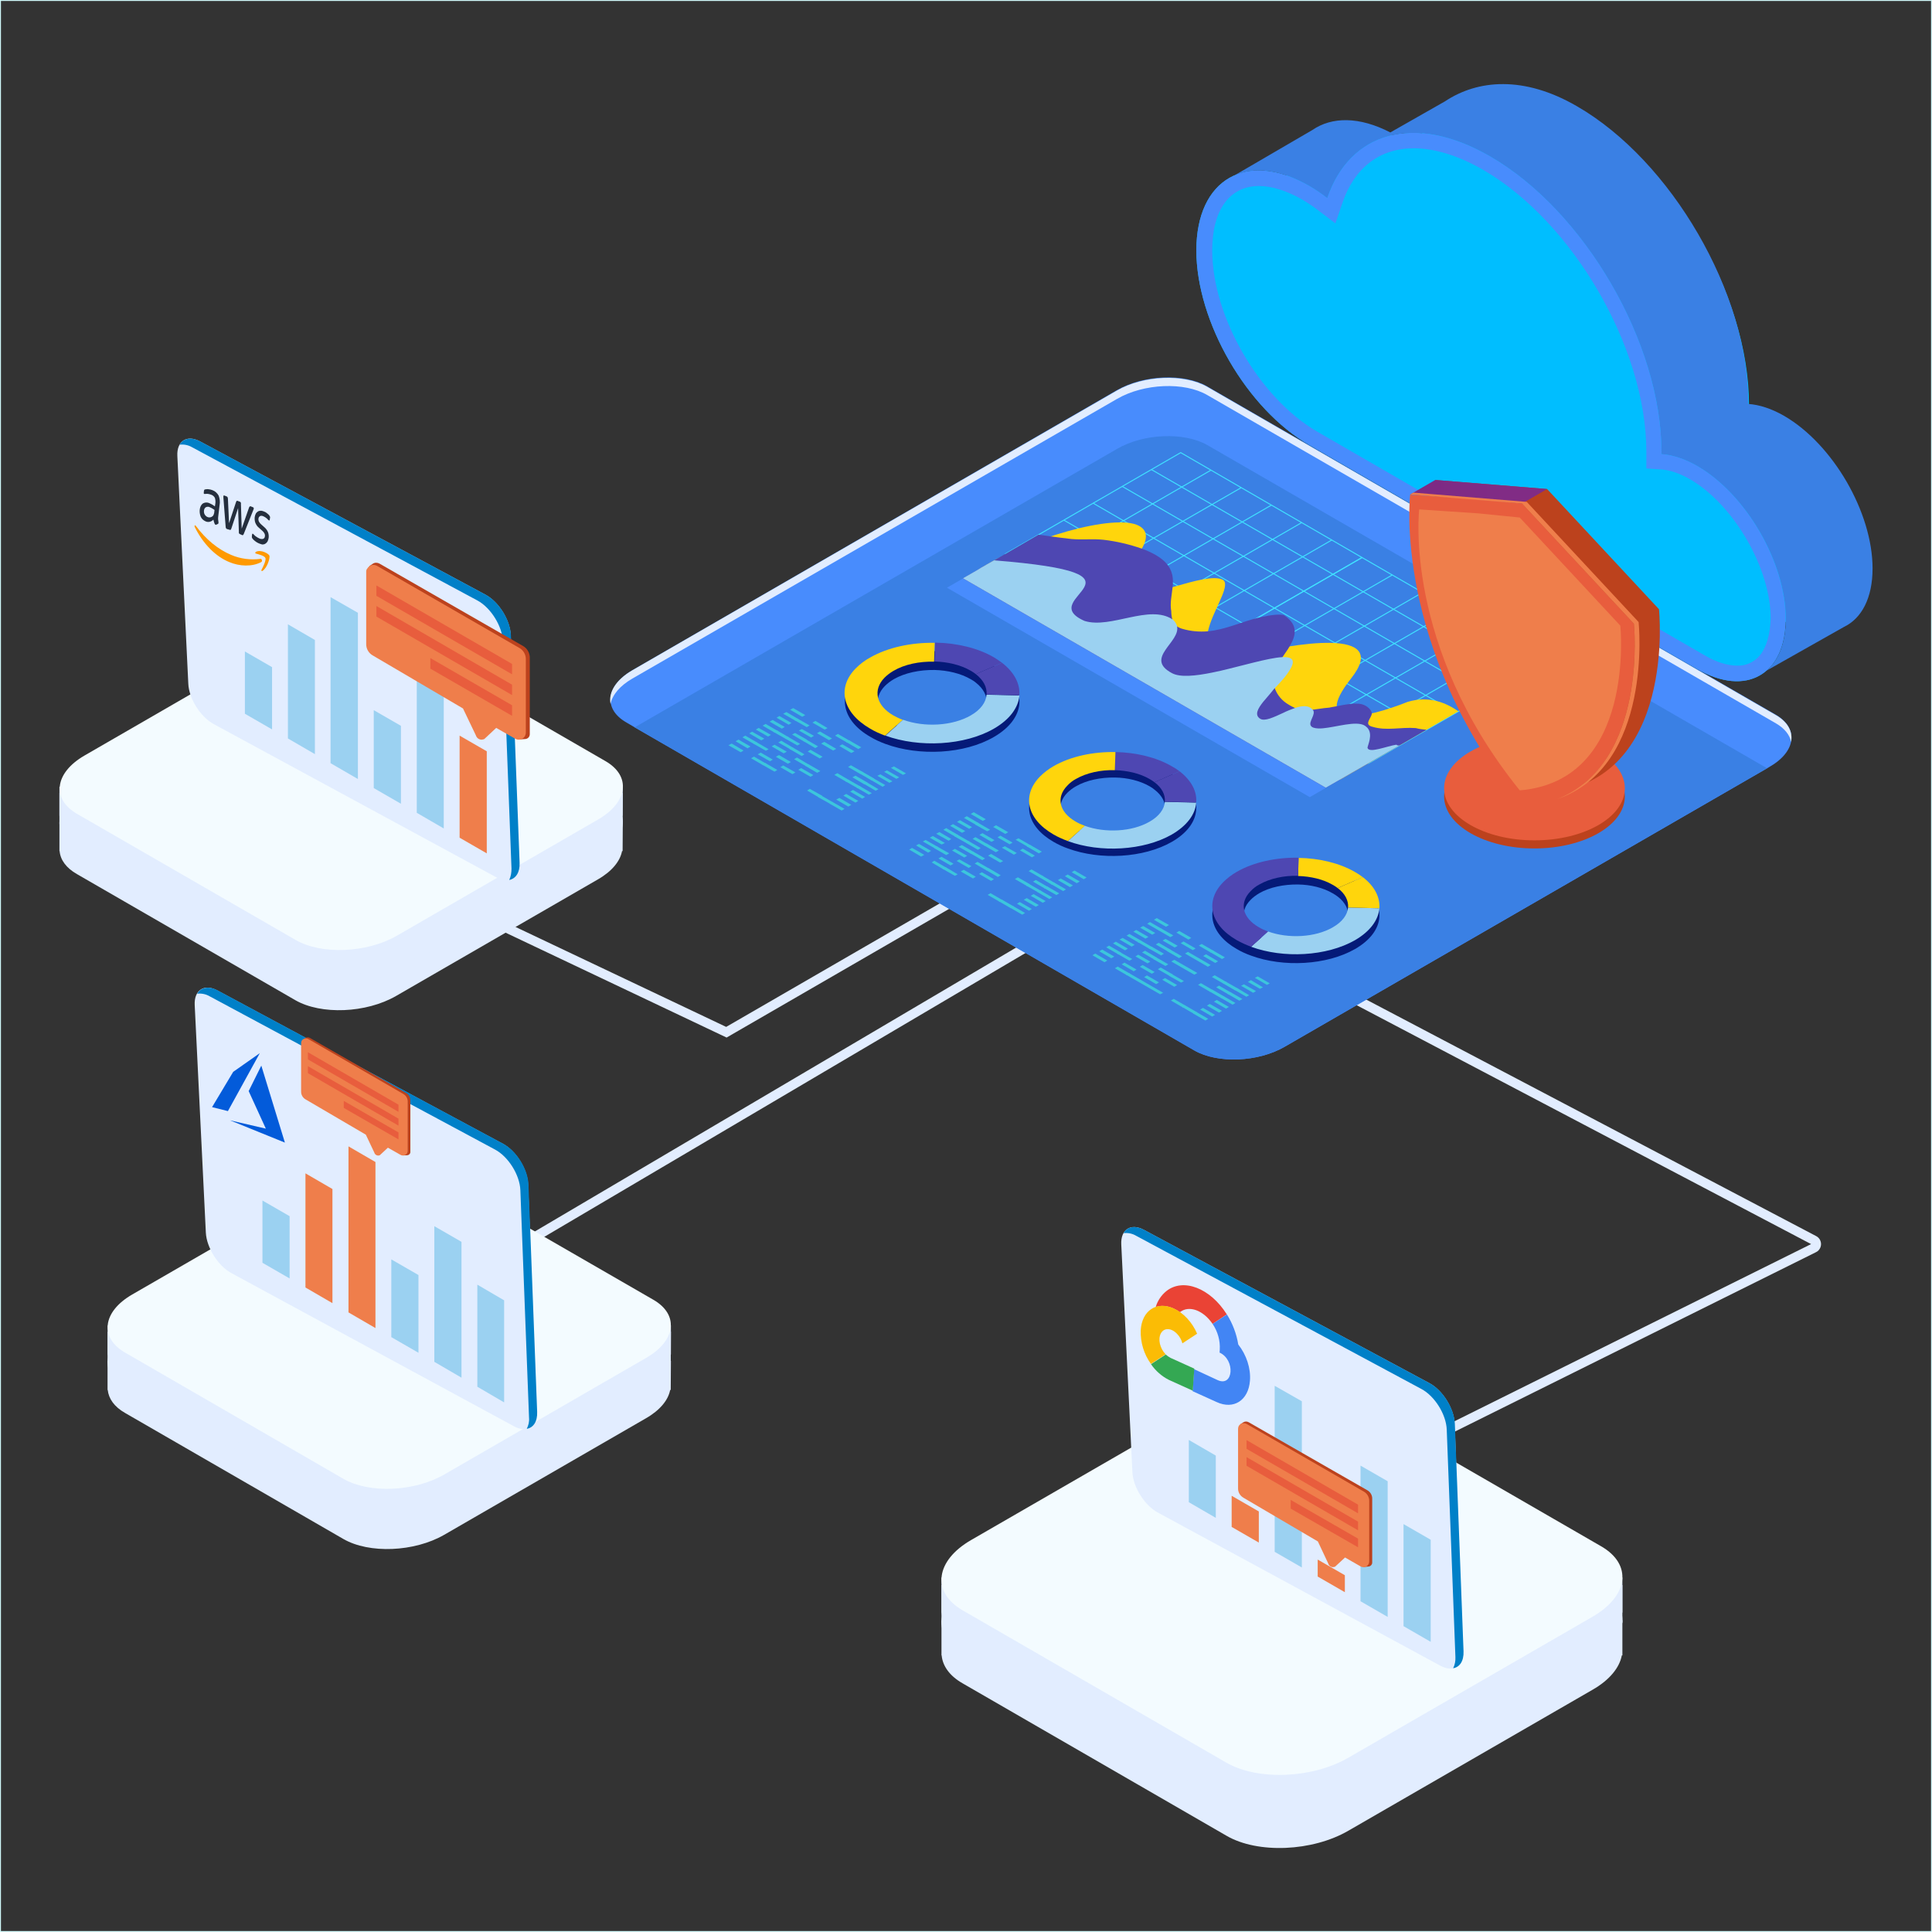<?xml version="1.0" encoding="utf-8"?>
<!-- Generator: Adobe Illustrator 25.0.0, SVG Export Plug-In . SVG Version: 6.00 Build 0)  -->
<svg version="1.1" id="Layer_1" xmlns="http://www.w3.org/2000/svg" xmlns:xlink="http://www.w3.org/1999/xlink" x="0px" y="0px"
	 viewBox="0 0 1024 1024" style="enable-background:new 0 0 1024 1024;" xml:space="preserve">
<rect x="0" y="0" width="1024" height="1024" fill="#333333" stroke="none"/>
<style type="text/css">
	.st0{fill:#00BEFF;}
	.st1{fill:#3A80E4;}
	.st2{fill:#488CFD;}
	.st3{fill:none;stroke:#E2EDFF;stroke-width:5;stroke-miterlimit:10;}
	.st4{fill:#E2EDFF;}
	.st5{fill:#F3FBFF;}
	.st6{fill:#0080C8;}
	.st7{fill:#9BD1F1;}
	.st8{fill:#EF7E4B;}
	.st9{fill:#BC421D;}
	.st10{fill:#E85D3D;}
	.st11{fill:#051A78;}
	.st12{fill:#4E47B2;}
	.st13{fill:#FFD50C;}
	.st14{fill:#3CC6DC;}
	.st15{fill:none;stroke:#3FE0FF;stroke-width:0.52;stroke-miterlimit:10;}
	.st16{fill:#EA4335;}
	.st17{fill:#4285F4;}
	.st18{fill:#34A853;}
	.st19{fill:#FBBC05;}
	.st20{fill:#252F3E;}
	.st21{fill:#FF9900;}
	.st22{fill-rule:evenodd;clip-rule:evenodd;fill:#035BDA;}
	.st23{fill:url(#SVGID_1_);}
	.st24{fill:none;stroke:#D2FBFC;stroke-miterlimit:10;}
</style>
<g id="Challenge">
	<path class="st0" d="M899.6,247c-6.8-3.9-13.2-5.9-19-6.3c0-0.4,0-0.8,0-1.2c0-57.5-40.7-127.7-90.8-156.6
		c-40.3-23.3-74.5-12.8-86.3,22.1c-3-2.3-6.2-4.5-9.5-6.4c-33.1-19.1-59.9-3.8-59.9,34.1s26.8,84.2,59.9,103.2l205.5,118.7
		c25.9,15,46.9,3,46.9-26.7S925.5,262,899.6,247z"/>
	<path class="st0" d="M945.9,221.8c-6.8-3.9-13.2-5.9-19-6.3c0-0.4,0.1-0.8,0.1-1.2c0-57.5-40.7-127.7-90.8-156.6
		c-40.3-23.3-74.5-12.8-86.3,22.1c-3-2.3-6.2-4.5-9.5-6.4c-33.1-19.1-59.9-3.8-59.9,34.1s26.8,84.2,59.9,103.2l205.5,118.7
		c25.9,15,42.6,0.8,44.8-26C993.1,273.8,971.8,236.8,945.9,221.8z"/>
	<polygon class="st0" points="707.7,118.5 790,63.7 726.4,79.7 707.7,109 	"/>
	<path class="st1" d="M992.5,301.3c0-29.7-21-65.9-46.9-80.9c-6.8-3.9-13.2-5.9-19-6.3c0-0.4,0-0.8,0-1.2
		c0-57.5-40.7-127.7-90.8-156.6c-28.1-16.3-52.6-14.1-69.9-2.6l-29,16.5c-16.4-8.5-31-8.4-41.3-1.3l-41.2,24
		c10.6-4.6,24.4-3.1,39.6,5.7c3.3,1.9,6.4,4.1,9.5,6.4c11.8-34.9,46-45.4,86.3-22.1c50.1,29,90.8,99.1,90.8,156.6c0,0.4,0,0.8,0,1.2
		c5.8,0.4,12.2,2.4,19,6.3c25.9,15,46.9,51.2,46.9,80.9c0,12.6-3.8,22-10.1,27.5l40.9-23.1l0,0C986.7,327.8,992.5,317,992.5,301.3z"
		/>
	<path class="st2" d="M899.6,247c-6.8-3.9-13.2-5.9-19-6.3c0-0.4,0-0.8,0-1.2c0-57.5-40.7-127.7-90.8-156.6
		c-40.3-23.3-74.5-12.8-86.3,22.1c-3-2.3-6.2-4.5-9.5-6.4c-33.1-19.1-59.9-3.8-59.9,34.1s26.8,84.2,59.9,103.2l205.5,118.7
		c25.9,15,46.9,3,46.9-26.7S925.5,262,899.6,247z M932.9,347.2c-3,3.7-7.5,5.8-12.2,5.6c-5,0-10.9-1.8-16.9-5.3L698.2,228.8
		c-30.7-17.8-55.7-60.9-55.7-96.1c0-21.4,9.2-34.1,24.8-34.1c6.8,0,14.7,2.5,22.8,7.1c3,1.8,5.9,3.7,8.6,5.8l9.1,6.9l3.7-10.8
		c6.3-18.7,19.8-29,37.8-29c11.1,0,23.7,3.9,36.6,11.3c47.8,27.6,86.7,94.6,86.7,149.5c0,0.4,0,0.8,0,1.1v7.8l7.7,0.5
		c4.8,0.3,10,2.1,15.4,5.2c23.2,13.4,42.8,47.2,42.8,73.8C938.2,336.1,936.4,342.8,932.9,347.2z"/>
	<path class="st3" d="M730.2,776.3l231.1-114.8c1.2-0.5,1.7-1.9,1.2-3c-0.2-0.5-0.6-0.9-1-1.1L714,527.3v-82.8l134.6-78.2"/>
	<line class="st3" x1="828.7" y1="334" x2="196" y2="707.2"/>
	<polyline class="st3" points="797.1,308.8 385,547.1 255.8,485.8 	"/>
	<path class="st4" d="M355.6,721.3h-3c-1.7-2.1-3.9-3.9-6.3-5.3l-115.7-66.8c-13.7-7.9-37.6-6.9-53.4,2.2l-107,61.8
		c-3.7,2-6.9,4.8-9.6,8.1H57v15.4h0.1c0.5,4.6,3.4,8.9,9.2,12.2L182,815.7c13.7,7.9,37.6,6.9,53.4-2.2l107-61.8
		c7.5-4.3,11.8-9.7,12.8-15h0.3L355.6,721.3z"/>
	<path class="st4" d="M182,802.5L66.3,735.7c-13.7-7.9-12-21.7,3.8-30.8l107-61.8c15.8-9.1,39.7-10.1,53.4-2.2l115.7,66.8
		c13.7,7.9,12,21.7-3.8,30.8l-107,61.8C219.6,809.4,195.7,810.4,182,802.5z"/>
	<path class="st4" d="M355.6,705.8h-3c-1.7-2.1-3.9-3.9-6.3-5.3l-115.7-66.8c-13.7-7.9-37.6-6.9-53.4,2.2l-107,61.8
		c-3.7,2-6.9,4.8-9.6,8.1H57v16.5h0.1c0.5,4.6,3.4,8.9,9.2,12.2L182,801.3c13.7,7.9,37.6,6.9,53.4-2.2l107-61.8
		c7.5-4.3,11.8-9.7,12.8-15h0.3L355.6,705.8z"/>
	<path class="st4" d="M355.6,702.5h-3c-1.7-2.1-3.9-3.9-6.3-5.3l-115.7-66.8c-13.7-7.9-37.6-6.9-53.4,2.2l-107,61.8
		c-3.7,2-7,4.8-9.6,8.1h-3.5v15.4h0.1c0.5,4.6,3.4,8.9,9.2,12.2l115.7,66.8c13.7,7.9,37.6,6.9,53.4-2.2l107-61.8
		c7.5-4.3,11.8-9.7,12.8-15h0.3L355.6,702.5z"/>
	<path class="st5" d="M182,783.8L66.3,716.9c-13.7-7.9-12-21.7,3.8-30.8l107-61.8c15.8-9.1,39.7-10.1,53.4-2.2l115.8,66.8
		c13.7,7.9,12,21.7-3.8,30.8l-107,61.8C219.6,790.7,195.7,791.7,182,783.8z"/>
	<path class="st4" d="M330.1,435.7h-3c-1.7-2.1-3.9-3.9-6.3-5.3l-115.7-66.8c-13.7-7.9-37.6-6.9-53.4,2.2l-107,61.8
		c-3.7,2-6.9,4.8-9.6,8.1h-3.6v15.4h0.1c0.4,4.6,3.4,8.9,9.2,12.2l115.7,66.8c13.7,7.9,37.6,6.9,53.4-2.2l107-61.8
		c7.5-4.3,11.8-9.7,12.8-15h0.3L330.1,435.7z"/>
	<path class="st4" d="M156.7,517L40.9,450.1c-13.7-7.9-12-21.7,3.8-30.9l107-61.8c15.8-9.1,39.7-10.1,53.4-2.2L320.9,422
		c13.7,7.9,12,21.7-3.8,30.9l-107,61.8C194.2,523.9,170.4,524.9,156.7,517z"/>
	<path class="st4" d="M330.1,420.3h-3c-1.7-2.1-3.9-3.9-6.3-5.3l-115.7-66.8c-13.7-7.9-37.6-6.9-53.4,2.2l-107,61.8
		c-3.7,2-6.9,4.8-9.6,8.1h-3.6v16.5h0.1c0.4,4.6,3.4,8.9,9.2,12.2l115.7,66.8c13.7,7.9,37.6,6.9,53.4-2.2l107-61.8
		c7.5-4.3,11.8-9.7,12.8-15h0.3L330.1,420.3z"/>
	<path class="st4" d="M330.1,417h-3c-1.7-2.1-3.9-3.9-6.3-5.3l-115.7-66.8c-13.7-7.9-37.6-6.9-53.4,2.2l-107,61.8
		c-3.7,2-6.9,4.8-9.6,8.1h-3.6v15.4h0.1c0.4,4.6,3.4,8.9,9.2,12.2l115.7,66.8c13.7,7.9,37.6,6.9,53.4-2.2l107-61.8
		c7.5-4.3,11.8-9.7,12.8-15h0.3L330.1,417z"/>
	<path class="st5" d="M156.7,498.2L40.9,431.4c-13.7-7.9-12-21.7,3.8-30.9l107-61.8c15.8-9.1,39.7-10.1,53.4-2.2l115.8,66.9
		c13.7,7.9,12,21.7-3.8,30.9l-107,61.8C194.2,505.1,170.4,506.1,156.7,498.2z"/>
	<path class="st4" d="M859.9,858.7h-3.6c-2.1-2.6-4.7-4.8-7.6-6.4l-139.9-80.8c-16.6-9.6-45.5-8.4-64.6,2.7L514.9,849
		c-4.5,2.5-8.4,5.8-11.6,9.8H499v18.6h0.1c0.5,5.5,4.1,10.8,11.1,14.8L650.1,973c16.5,9.6,45.5,8.4,64.6-2.7l129.4-74.7
		c9.1-5.2,14.3-11.8,15.5-18.2h0.3L859.9,858.7L859.9,858.7z"/>
	<path class="st4" d="M650.1,957l-139.9-80.8c-16.6-9.5-14.5-26.2,4.6-37.3l129.4-74.7c19.1-11,48-12.2,64.6-2.7l139.9,80.8
		c16.6,9.6,14.5,26.2-4.6,37.3l-129.4,74.7C695.6,965.3,666.7,966.5,650.1,957z"/>
	<path class="st4" d="M859.9,840.1h-3.6c-2.1-2.6-4.7-4.7-7.6-6.4l-139.9-80.8c-16.6-9.6-45.5-8.4-64.6,2.7l-129.3,74.7
		c-4.5,2.5-8.4,5.8-11.6,9.8H499v20h0.1c0.5,5.5,4.1,10.8,11.1,14.8l139.9,80.8c16.5,9.5,45.5,8.4,64.6-2.7l129.4-74.7
		c9.1-5.2,14.3-11.8,15.5-18.2h0.3L859.9,840.1L859.9,840.1z"/>
	<path class="st4" d="M859.9,836.1h-3.6c-2.1-2.6-4.7-4.8-7.6-6.4l-139.9-80.8c-16.6-9.6-45.5-8.4-64.6,2.7l-129.3,74.7
		c-4.5,2.5-8.4,5.8-11.6,9.8H499v18.6h0.1c0.5,5.5,4.1,10.8,11.1,14.8l139.9,80.8c16.5,9.6,45.5,8.4,64.6-2.7l129.4-74.7
		c9.1-5.2,14.3-11.8,15.5-18.2h0.3L859.9,836.1L859.9,836.1z"/>
	<path class="st5" d="M650.1,934.3l-139.9-80.8c-16.6-9.6-14.5-26.3,4.6-37.3l129.4-74.7c19.1-11,48-12.2,64.6-2.7l139.9,80.8
		c16.6,9.6,14.5,26.2-4.6,37.3l-129.4,74.7C695.6,942.7,666.7,943.8,650.1,934.3z"/>
	<path class="st4" d="M775.6,875.2c0.3,8-5.2,11.5-12.3,7.6l-149.6-81.1c-7-3.8-13.2-13.5-13.5-21.5l-5.9-120.6
		c-0.4-8,5.1-11.5,12.1-7.7l151.2,81.2c7.1,3.8,13.1,13.5,13.4,21.5L775.6,875.2z"/>
	<path class="st6" d="M771.4,878.3l-4.6-120.6c-0.3-8-6.3-17.7-13.4-21.5L602.2,655c-2-1.2-4.4-1.7-6.7-1.4c1.9-3.5,6.1-4.3,11-1.7
		l151.2,81.2c7.1,3.8,13.1,13.5,13.4,21.5l4.6,120.6c0.2,5.2-2,8.4-5.5,9C771.1,882.4,771.5,880.3,771.4,878.3z"/>
	<polygon class="st7" points="630.1,796.2 644.4,804.5 644.4,771.5 630.1,763.2 	"/>
	<polygon class="st8" points="652.8,809.3 667.2,817.6 667.2,801.1 652.8,792.8 	"/>
	<polygon class="st7" points="675.6,822.5 690,830.8 690,742.7 675.6,734.5 	"/>
	<polygon class="st8" points="698.4,835.6 712.8,843.9 712.8,834.9 698.4,826.6 	"/>
	<polygon class="st7" points="721.1,848.7 735.5,857 735.5,785.1 721.1,776.8 	"/>
	<polygon class="st7" points="743.9,861.9 758.3,870.2 758.3,816.1 743.9,807.8 	"/>
	<path class="st9" d="M724.6,789.8l-62.8-36c-0.9-0.5-2-0.5-2.9,0.1l-1.5,1l0.9,35.1c0,2,0.8,2.8,2.5,3.8l24,13.5l15.7,9.8
		l22.4,13.4l2.4-0.2c1.1-0.1,2-1,2-2.1v-33.7C727.4,792.5,726.3,790.7,724.6,789.8z"/>
	<path class="st8" d="M656.2,757.4V789c0,2,1.1,3.8,2.8,4.8l39.5,23.2l5.5,11.7c0.4,1.4,1.8,2.2,3.2,1.8c0.2,0,0.3-0.1,0.5-0.2
		l5.2-4.8l8.2,4.7c1.5,0.9,3.4,0.4,4.2-1.1c0.3-0.5,0.4-1,0.4-1.6v-32.1c0-2-1.1-3.8-2.8-4.8l-62.2-35.9c-1.5-0.8-3.4-0.3-4.2,1.2
		C656.3,756.4,656.2,756.9,656.2,757.4z"/>
	<polygon class="st10" points="660.7,763.3 719.8,797.5 719.8,802.1 660.7,767.9 	"/>
	<polygon class="st10" points="660.7,772.3 719.8,806.5 719.8,811.1 660.7,776.9 	"/>
	<polygon class="st10" points="684.1,795 719.8,815.5 719.8,820.1 684.1,799.6 	"/>
	<path class="st2" d="M937.8,406.5l-1.2,0.7L680.9,554.8c-14.1,8.2-35.5,9-47.8,2L336.4,385.5l-4.6-2.7
		c-12.2-7.1-10.7-19.4,3.4-27.6L592,206.8c14.1-8.1,35.5-9.1,47.8-2l301.4,174C953.5,386,952,398.4,937.8,406.5z"/>
	<path class="st1" d="M936.6,407.2L680.9,554.8c-14.1,8.2-35.5,9-47.8,2L336.4,385.5l255.7-147.6c14.1-8.2,35.5-9,47.8-2
		L936.6,407.2z"/>
	<path class="st4" d="M949.3,393.2c-0.7-3.7-3.4-7.1-8-9.8l-301.4-174c-12.2-7.1-33.6-6.2-47.8,2l-257,148.3
		c-6.7,3.9-10.5,8.6-11.5,13.4c-1.2-6,2.7-12.7,11.5-17.8L592,207c14.1-8.1,35.5-9,47.8-2l301.4,174
		C947.7,382.7,950.3,387.9,949.3,393.2z"/>
	<path class="st11" d="M625.2,412.7c-1.3-1-2.7-1.9-4.1-2.7c-8.3-4.8-19-7.3-29.9-7.5c-11.8-0.2-23.7,2.3-32.8,7.5
		c-2.7,1.5-5.1,3.3-7.2,5.5c-9.6,9.8-7.2,22.4,7.2,30.7c2.4,1.4,5,2.6,7.6,3.5c17.1,6.3,40.1,5.1,55.1-3.5
		c8.2-4.7,12.5-10.8,12.9-17C634.5,423.4,631.5,417.5,625.2,412.7z M609.3,439.3c-9.3,5.4-23.6,6.1-34.3,2.2l0,0
		c-1.7-0.6-3.3-1.3-4.8-2.2c-9-5.2-10.5-13.1-4.5-19.1c1.3-1.3,2.9-2.5,4.5-3.4c5.7-3.3,13.2-4.8,20.7-4.7
		c6.7,0.1,13.3,1.7,18.5,4.7c0.9,0.5,1.8,1.1,2.6,1.8c3.9,3,5.8,6.7,5.5,10.3C617.1,432.6,614.4,436.4,609.3,439.3z"/>
	<path class="st12" d="M625.2,408.8l-13.3,5.8c-0.8-0.6-1.7-1.2-2.6-1.7c-5.1-3-11.8-4.5-18.5-4.7l0.3-9.6
		c10.9,0.2,21.6,2.7,29.9,7.5C622.5,406.9,623.9,407.8,625.2,408.8z"/>
	<path class="st7" d="M621.1,442.3c-15,8.6-38,9.8-55.1,3.5l9-8.1l0,0c10.7,3.9,25,3.2,34.3-2.2c5.1-2.9,7.8-6.7,8.1-10.5l16.6,0.4
		C633.6,431.5,629.2,437.6,621.1,442.3z"/>
	<path class="st12" d="M634,425.3l-16.6-0.4c0.3-3.6-1.5-7.3-5.5-10.3l13.3-5.8C631.5,413.7,634.5,419.5,634,425.3z"/>
	<path class="st13" d="M566,445.8c-2.6-1-5.2-2.1-7.6-3.5c-14.4-8.3-16.8-20.9-7.2-30.7c2.2-2.2,4.6-4,7.2-5.5
		c9-5.2,20.9-7.7,32.8-7.5l-0.3,9.6c-7.4-0.2-15,1.4-20.7,4.7c-1.7,0.9-3.2,2.1-4.5,3.5c-6,6.1-4.5,14,4.5,19.1
		c1.5,0.9,3.1,1.6,4.8,2.2L566,445.8z"/>
	<path class="st11" d="M531.1,355.8c-1.4-1-2.8-2-4.3-2.9c-8.7-5-19.9-7.6-31.2-7.8c-12.3-0.2-24.8,2.4-34.2,7.8
		c-2.8,1.6-5.3,3.5-7.6,5.7c-10,10.2-7.5,23.4,7.6,32c2.5,1.5,5.2,2.7,7.9,3.7c17.9,6.6,41.9,5.4,57.5-3.7
		c8.5-4.9,13-11.3,13.5-17.7C540.7,367,537.7,360.9,531.1,355.8z M514.5,383.6c-9.7,5.6-24.7,6.4-35.8,2.3l0,0
		c-1.7-0.6-3.4-1.4-5-2.3c-9.4-5.4-11-13.6-4.7-20c1.4-1.4,3-2.6,4.7-3.6c5.9-3.4,13.8-5,21.6-4.9c7,0.2,13.9,1.8,19.2,4.9
		c0.9,0.5,1.9,1.1,2.7,1.8c4.1,3.2,6,7,5.7,10.8C522.6,376.6,519.7,380.6,514.5,383.6z"/>
	<path class="st12" d="M531.1,351.3l-13.9,6c-0.9-0.7-1.8-1.3-2.7-1.8c-5.3-3.1-12.2-4.7-19.2-4.9l0.3-10
		c11.4,0.2,22.6,2.8,31.2,7.8C528.3,349.3,529.7,350.3,531.1,351.3z"/>
	<path class="st7" d="M526.8,386.2c-15.6,9-39.6,10.2-57.5,3.7l9.4-8.4l0,0c11.2,4.1,26.1,3.3,35.8-2.3c5.3-3,8.1-7,8.4-11l17.4,0.4
		C539.8,374.9,535.3,381.3,526.8,386.2z"/>
	<path class="st12" d="M540.3,368.5l-17.4-0.4c0.3-3.8-1.6-7.6-5.7-10.8l13.9-6C537.7,356.4,540.7,362.5,540.3,368.5z"/>
	<path class="st13" d="M469.1,389.9c-2.7-1-5.4-2.2-7.9-3.7c-15-8.7-17.6-21.9-7.6-32c2.2-2.2,4.8-4.2,7.6-5.7
		c9.4-5.4,21.9-8,34.2-7.8l-0.3,10c-7.8-0.2-15.7,1.4-21.6,4.9c-1.7,1-3.3,2.2-4.7,3.6c-6.2,6.4-4.6,14.6,4.7,20
		c1.6,0.9,3.3,1.7,5,2.3L469.1,389.9z"/>
	<path class="st11" d="M722.3,469.5c-1.3-1-2.7-1.9-4.1-2.7c-8.3-4.8-19.1-7.3-29.9-7.5c-11.8-0.2-23.7,2.3-32.8,7.5
		c-2.7,1.5-5.1,3.3-7.2,5.5c-9.6,9.8-7.2,22.4,7.2,30.7c2.4,1.4,5,2.6,7.6,3.5c17.1,6.3,40.1,5.1,55.1-3.5
		c8.2-4.7,12.5-10.8,12.9-17C731.5,480.2,728.6,474.3,722.3,469.5z M706.4,496.1c-9.3,5.4-23.6,6.1-34.3,2.2l0,0
		c-1.7-0.6-3.3-1.3-4.8-2.2c-9-5.2-10.5-13.1-4.5-19.1c1.3-1.4,2.9-2.5,4.5-3.5c5.7-3.3,13.2-4.8,20.7-4.7
		c6.7,0.1,13.3,1.7,18.4,4.7c0.9,0.5,1.8,1.1,2.6,1.7c3.9,3,5.8,6.7,5.5,10.3C714.1,489.4,711.5,493.2,706.4,496.1L706.4,496.1z"/>
	<path class="st13" d="M722.3,464.9l-13.3,5.8c-0.8-0.6-1.7-1.2-2.6-1.7c-5.1-3-11.7-4.5-18.4-4.7l0.3-9.6
		c10.9,0.2,21.6,2.7,29.9,7.5C719.6,463,721,463.9,722.3,464.9z"/>
	<path class="st7" d="M718.2,498.3c-15,8.6-38,9.8-55.1,3.5l9-8.1l0,0c10.7,3.9,25,3.2,34.3-2.2c5.1-2.9,7.8-6.7,8.1-10.5l16.6,0.4
		C730.6,487.5,726.3,493.6,718.2,498.3z"/>
	<path class="st13" d="M731.1,481.4l-16.6-0.4c0.3-3.6-1.5-7.3-5.5-10.3l13.3-5.8C728.6,469.7,731.5,475.6,731.1,481.4z"/>
	<path class="st12" d="M663.1,501.8c-2.6-1-5.1-2.1-7.6-3.5c-14.4-8.3-16.8-20.9-7.2-30.7c2.2-2.2,4.6-4,7.2-5.5
		c9-5.2,21-7.7,32.8-7.5l-0.3,9.6c-7.5-0.2-15,1.4-20.7,4.7c-1.7,0.9-3.2,2.1-4.5,3.5c-6,6.1-4.5,14,4.5,19.1
		c1.5,0.9,3.1,1.6,4.8,2.2L663.1,501.8z"/>
	<polygon class="st14" points="425.2,379.9 418.8,376.2 420.4,375.3 426.8,379 	"/>
	<polygon class="st14" points="437.1,386.7 430.6,383 432.2,382.1 438.6,385.9 	"/>
	<polygon class="st14" points="449,393.6 442.6,389.9 444.1,389 450.5,392.7 	"/>
	<polygon class="st14" points="454.9,397 448.5,393.3 450.1,392.4 456.5,396.1 	"/>
	<polygon class="st14" points="478.6,410.7 472.2,407 473.8,406.2 480.2,409.9 	"/>
	<polygon class="st14" points="421.6,382 415.1,378.3 416.8,377.4 423.1,381.1 	"/>
	<polygon class="st14" points="427.6,385.4 421.1,381.7 422.6,380.8 429.1,384.5 	"/>
	<polygon class="st14" points="439.4,392.3 433,388.6 434.6,387.7 441,391.4 	"/>
	<polygon class="st14" points="451.2,399.1 444.9,395.4 446.4,394.5 452.9,398.2 	"/>
	<polygon class="st14" points="475.1,412.8 468.6,409.1 470.1,408.3 476.6,412 	"/>
	<polygon class="st14" points="418,384.1 411.6,380.4 413.1,379.5 419.5,383.2 	"/>
	<polygon class="st14" points="429.9,390.9 423.4,387.2 425,386.4 431.4,390 	"/>
	<polygon class="st14" points="441.6,397.8 435.2,394.1 436.9,393.2 443.2,396.9 	"/>
	<polygon class="st14" points="471.4,414.9 465,411.2 466.6,410.4 473,414.1 	"/>
	<polygon class="st14" points="414.4,386.2 407.9,382.5 409.5,381.6 415.9,385.3 	"/>
	<polygon class="st14" points="426.1,393 419.8,389.3 421.4,388.5 427.8,392.1 	"/>
	<polygon class="st14" points="432.1,396.5 425.8,392.8 427.2,391.9 433.6,395.6 	"/>
	<polygon class="st14" points="455.9,410.2 449.5,406.5 451,405.6 457.5,409.3 	"/>
	<polygon class="st14" points="461.9,413.6 455.5,409.9 457,409 463.4,412.7 	"/>
	<polygon class="st14" points="467.8,417 461.4,413.3 462.9,412.5 469.2,416.1 	"/>
	<polygon class="st14" points="410.6,388.3 404.2,384.6 405.8,383.7 412.2,387.4 	"/>
	<polygon class="st14" points="416.6,391.7 410.1,388 411.8,387.1 418.1,390.8 	"/>
	<polygon class="st14" points="422.6,395.1 416.1,391.4 417.6,390.5 424.1,394.3 	"/>
	<polygon class="st14" points="434.5,402 428.1,398.3 429.6,397.4 436,401.1 	"/>
	<polygon class="st14" points="458.1,415.7 451.8,412 453.4,411.1 459.8,414.8 	"/>
	<polygon class="st14" points="464.1,419.1 457.8,415.4 459.2,414.5 465.6,418.3 	"/>
	<polygon class="st14" points="407.1,390.4 400.6,386.7 402.1,385.8 408.6,389.5 	"/>
	<polygon class="st14" points="419,397.2 412.5,393.5 414.1,392.6 420.5,396.4 	"/>
	<polygon class="st14" points="424.9,400.7 418.5,397 420,396.1 426.4,399.8 	"/>
	<polygon class="st14" points="448.6,414.4 442.2,410.7 443.8,409.8 450.1,413.5 	"/>
	<polygon class="st14" points="454.6,417.8 448.1,414.1 449.6,413.2 456.1,416.9 	"/>
	<polygon class="st14" points="460.5,421.2 454.1,417.5 455.6,416.6 462.1,420.4 	"/>
	<polygon class="st14" points="403.5,392.4 397.1,388.7 398.6,387.8 405.1,391.5 	"/>
	<polygon class="st14" points="415.4,399.3 409,395.6 410.5,394.7 417,398.4 	"/>
	<polygon class="st14" points="427.2,406.1 420.9,402.4 422.4,401.5 428.8,405.3 	"/>
	<polygon class="st14" points="433.1,409.6 426.8,405.9 428.4,405 434.8,408.7 	"/>
	<polygon class="st14" points="457,423.3 450.6,419.6 452.1,418.7 458.5,422.4 	"/>
	<polygon class="st14" points="399.9,394.5 393.5,390.8 395,389.9 401.4,393.6 	"/>
	<polygon class="st14" points="405.9,397.9 399.4,394.2 401,393.4 407.4,397.1 	"/>
	<polygon class="st14" points="417.6,404.8 411.2,401.1 412.9,400.2 419.2,403.9 	"/>
	<polygon class="st14" points="429.6,411.7 423.1,408 424.6,407.1 431.1,410.8 	"/>
	<polygon class="st14" points="453.4,425.4 447,421.7 448.5,420.8 454.9,424.5 	"/>
	<polygon class="st14" points="396.2,396.6 389.9,392.9 391.4,392 397.8,395.7 	"/>
	<polygon class="st14" points="408.1,403.5 401.6,399.8 403.2,398.9 409.6,402.6 	"/>
	<polygon class="st14" points="420,410.3 413.6,406.6 415.1,405.7 421.6,409.4 	"/>
	<polygon class="st14" points="449.6,427.5 443.2,423.8 444.9,422.9 451.2,426.6 	"/>
	<polygon class="st14" points="392.6,398.7 386.1,395 387.8,394.1 394.1,397.8 	"/>
	<polygon class="st14" points="404.5,405.6 398.1,401.9 399.6,401 406,404.7 	"/>
	<polygon class="st14" points="410.5,409 404,405.3 405.6,404.4 412,408.1 	"/>
	<polygon class="st14" points="434.1,422.7 427.8,419 429.2,418.1 435.8,421.8 	"/>
	<polygon class="st14" points="440.1,426.1 433.6,422.5 435.2,421.6 441.6,425.3 	"/>
	<polygon class="st14" points="446.1,429.6 439.6,425.9 441.1,425 447.6,428.7 	"/>
	<polygon class="st14" points="520.9,435.1 514.5,431.4 516.1,430.5 522.5,434.2 	"/>
	<polygon class="st14" points="532.8,442 526.4,438.3 527.9,437.4 534.4,441.1 	"/>
	<polygon class="st14" points="544.7,448.8 538.3,445.1 539.8,444.3 546.2,448 	"/>
	<polygon class="st14" points="550.6,452.3 544.2,448.6 545.8,447.7 552.2,451.4 	"/>
	<polygon class="st14" points="574.4,466 568,462.3 569.5,461.4 575.9,465.1 	"/>
	<polygon class="st14" points="517.3,437.2 510.9,433.5 512.4,432.6 518.8,436.3 	"/>
	<polygon class="st14" points="523.2,440.6 516.8,437 518.4,436.1 524.8,439.8 	"/>
	<polygon class="st14" points="535.1,447.5 528.7,443.8 530.2,442.9 536.7,446.6 	"/>
	<polygon class="st14" points="547,454.4 540.6,450.7 542.1,449.8 548.5,453.5 	"/>
	<polygon class="st14" points="570.7,468.1 564.4,464.4 565.9,463.5 572.3,467.2 	"/>
	<polygon class="st14" points="513.7,439.3 507.2,435.6 508.8,434.7 515.2,438.4 	"/>
	<polygon class="st14" points="525.5,446.2 519.1,442.5 520.7,441.6 527.1,445.3 	"/>
	<polygon class="st14" points="537.4,453 531,449.3 532.6,448.5 538.9,452.1 	"/>
	<polygon class="st14" points="567.1,470.2 560.7,466.5 562.2,465.6 568.7,469.3 	"/>
	<polygon class="st14" points="509.9,441.4 503.6,437.7 505.1,436.8 511.6,440.5 	"/>
	<polygon class="st14" points="521.9,448.3 515.5,444.6 517,443.7 523.4,447.4 	"/>
	<polygon class="st14" points="527.8,451.7 521.4,448 523,447.1 529.4,450.8 	"/>
	<polygon class="st14" points="551.6,465.4 545.2,461.7 546.7,460.8 553.1,464.5 	"/>
	<polygon class="st14" points="557.5,468.9 551.1,465.1 552.7,464.3 559.1,468 	"/>
	<polygon class="st14" points="563.5,472.3 557.1,468.6 558.6,467.7 565,471.4 	"/>
	<polygon class="st14" points="506.4,443.5 500,439.8 501.5,438.9 507.9,442.6 	"/>
	<polygon class="st14" points="512.3,446.9 505.9,443.3 507.5,442.4 513.9,446.1 	"/>
	<polygon class="st14" points="518.3,450.4 511.9,446.7 513.4,445.8 519.8,449.5 	"/>
	<polygon class="st14" points="530.1,457.2 523.7,453.5 525.3,452.6 531.7,456.4 	"/>
	<polygon class="st14" points="553.9,471 547.5,467.3 549,466.4 555.4,470.1 	"/>
	<polygon class="st14" points="559.9,474.4 553.4,470.7 555,469.8 561.4,473.5 	"/>
	<polygon class="st14" points="502.8,445.6 496.2,441.9 497.9,441 504.2,444.7 	"/>
	<polygon class="st14" points="514.6,452.5 508.1,448.8 509.8,447.9 516.2,451.6 	"/>
	<polygon class="st14" points="520.6,455.9 514.2,452.2 515.7,451.3 522.1,455 	"/>
	<polygon class="st14" points="544.3,469.6 537.9,465.9 539.5,465 545.9,468.7 	"/>
	<polygon class="st14" points="550.3,473 543.9,469.4 545.4,468.5 551.8,472.2 	"/>
	<polygon class="st14" points="556.2,476.5 549.8,472.8 551.3,471.9 557.7,475.6 	"/>
	<polygon class="st14" points="499.1,447.6 492.8,444 494.4,443.1 500.8,446.8 	"/>
	<polygon class="st14" points="511.1,454.5 504.6,450.8 506.1,449.9 512.6,453.6 	"/>
	<polygon class="st14" points="523,461.4 516.6,457.7 518.1,456.8 524.5,460.5 	"/>
	<polygon class="st14" points="528.9,464.8 522.5,461.1 524.1,460.2 530.4,463.9 	"/>
	<polygon class="st14" points="552.7,478.5 546.3,474.8 547.8,473.9 554.2,477.6 	"/>
	<polygon class="st14" points="495.6,449.7 489.1,446 490.6,445.2 497.1,448.9 	"/>
	<polygon class="st14" points="501.5,453.2 495.1,449.5 496.6,448.6 503.1,452.3 	"/>
	<polygon class="st14" points="513.4,460 507,456.3 508.5,455.5 514.9,459.1 	"/>
	<polygon class="st14" points="525.3,466.9 518.9,463.2 520.4,462.3 526.8,466 	"/>
	<polygon class="st14" points="549,480.6 542.6,476.9 544.2,476 550.6,479.7 	"/>
	<polygon class="st14" points="491.9,451.9 485.5,448.1 487.1,447.3 493.5,451 	"/>
	<polygon class="st14" points="503.8,458.7 497.4,455 499,454.1 505.4,457.8 	"/>
	<polygon class="st14" points="515.7,465.6 509.2,461.9 510.8,461 517.2,464.7 	"/>
	<polygon class="st14" points="545.4,482.7 539,479 540.5,478.1 546.9,481.8 	"/>
	<polygon class="st14" points="488.2,454 481.9,450.3 483.4,449.4 489.9,453.1 	"/>
	<polygon class="st14" points="500.1,460.8 493.8,457.1 495.2,456.2 501.6,459.9 	"/>
	<polygon class="st14" points="506.1,464.2 499.6,460.5 501.2,459.6 507.6,463.4 	"/>
	<polygon class="st14" points="529.9,478 523.5,474.3 525,473.4 531.4,477.1 	"/>
	<polygon class="st14" points="535.8,481.4 529.4,477.7 531,476.8 537.4,480.5 	"/>
	<polygon class="st14" points="541.8,484.8 535.4,481.1 536.9,480.2 543.3,483.9 	"/>
	<polygon class="st14" points="618,491.2 611.6,487.5 613.1,486.6 619.6,490.3 	"/>
	<polygon class="st14" points="629.9,498 623.5,494.3 625,493.4 631.4,497.1 	"/>
	<polygon class="st14" points="641.8,504.9 635.4,501.2 636.9,500.3 643.3,504 	"/>
	<polygon class="st14" points="647.7,508.3 641.3,504.6 642.8,503.7 649.2,507.4 	"/>
	<polygon class="st14" points="671.5,522 665.1,518.3 666.6,517.5 673,521.2 	"/>
	<polygon class="st14" points="614.4,493.3 608,489.6 609.5,488.7 615.9,492.4 	"/>
	<polygon class="st14" points="620.3,496.7 613.9,493 615.4,492.1 621.9,495.8 	"/>
	<polygon class="st14" points="632.2,503.6 625.8,499.9 627.3,499 633.7,502.7 	"/>
	<polygon class="st14" points="644.1,510.4 637.7,506.7 639.2,505.8 645.6,509.5 	"/>
	<polygon class="st14" points="667.8,524.1 661.4,520.4 663,519.5 669.4,523.3 	"/>
	<polygon class="st14" points="610.7,495.4 604.3,491.7 605.9,490.8 612.3,494.5 	"/>
	<polygon class="st14" points="622.6,502.2 616.2,498.5 617.7,497.6 624.2,501.3 	"/>
	<polygon class="st14" points="640.2,512.4 628.1,505.4 629.6,504.5 641.7,511.5 	"/>
	<polygon class="st14" points="664.2,526.2 657.8,522.5 659.3,521.7 665.7,525.3 	"/>
	<polygon class="st14" points="607.1,497.5 600.7,493.8 602.2,492.9 608.7,496.6 	"/>
	<polygon class="st14" points="619,504.3 612.6,500.6 614.1,499.7 620.5,503.4 	"/>
	<polygon class="st14" points="624.9,507.8 618.5,504.1 620.1,503.2 626.5,506.9 	"/>
	<polygon class="st14" points="648.7,521.5 642.3,517.8 643.8,516.9 650.2,520.6 	"/>
	<polygon class="st14" points="654.6,524.9 648.2,521.2 649.7,520.3 656.2,524 	"/>
	<polygon class="st14" points="660.6,528.3 654.2,524.6 655.7,523.7 662.1,527.5 	"/>
	<polygon class="st14" points="603.5,499.6 597.1,495.9 598.6,495 605,498.7 	"/>
	<polygon class="st14" points="609.4,503 603,499.3 604.5,498.4 610.9,502.1 	"/>
	<polygon class="st14" points="615.4,506.4 608.9,502.7 610.5,501.8 616.9,505.5 	"/>
	<polygon class="st14" points="633,516.6 620.8,509.6 622.4,508.7 634.6,515.7 	"/>
	<polygon class="st14" points="651,527 644.6,523.3 646.1,522.4 652.5,526.1 	"/>
	<polygon class="st14" points="656.9,530.4 650.5,526.7 652.1,525.8 658.5,529.5 	"/>
	<polygon class="st14" points="599.8,501.7 593.4,498 595,497.1 601.4,500.8 	"/>
	<polygon class="st14" points="611.7,508.5 605.3,504.8 606.9,503.9 613.2,507.6 	"/>
	<polygon class="st14" points="617.7,512 611.2,508.3 612.8,507.4 619.2,511.1 	"/>
	<polygon class="st14" points="641.4,525.7 635,522 636.5,521.1 642.9,524.8 	"/>
	<polygon class="st14" points="647.4,529.1 640.9,525.4 642.5,524.5 648.9,528.2 	"/>
	<polygon class="st14" points="653.3,532.5 646.9,528.8 648.4,527.9 654.8,531.6 	"/>
	<polygon class="st14" points="596.3,503.7 589.9,500 591.4,499.1 597.8,502.8 	"/>
	<polygon class="st14" points="608.2,510.6 601.8,506.9 603.3,506 609.7,509.7 	"/>
	<polygon class="st14" points="620.1,517.4 613.7,513.7 615.2,512.8 621.6,516.5 	"/>
	<polygon class="st14" points="626,520.8 619.6,517.2 621.1,516.3 627.5,520 	"/>
	<polygon class="st14" points="649.8,534.6 643.4,530.9 644.9,530 651.3,533.7 	"/>
	<polygon class="st14" points="592.7,505.8 586.3,502.1 587.8,501.2 594.2,504.9 	"/>
	<polygon class="st14" points="598.6,509.2 592.2,505.5 593.7,504.7 600.1,508.3 	"/>
	<polygon class="st14" points="610.5,516.1 604.1,512.4 605.6,511.5 612,515.2 	"/>
	<polygon class="st14" points="622.4,523 616,519.3 617.5,518.4 623.9,522.1 	"/>
	<polygon class="st14" points="646.1,536.7 639.7,533 641.2,532.1 647.7,535.8 	"/>
	<polygon class="st14" points="589,507.9 582.6,504.2 584.2,503.3 590.6,507 	"/>
	<polygon class="st14" points="600.9,514.8 594.5,511.1 596,510.2 602.4,513.9 	"/>
	<polygon class="st14" points="612.8,521.6 606.4,517.9 607.9,517 614.3,520.7 	"/>
	<polygon class="st14" points="642.5,538.8 636.1,535.1 637.6,534.2 644,537.9 	"/>
	<polygon class="st14" points="585.4,510 579,506.3 580.5,505.4 586.9,509.1 	"/>
	<polygon class="st14" points="597.3,516.9 590.9,513.2 592.4,512.3 598.8,516 	"/>
	<polygon class="st14" points="614.9,527 596.8,516.6 598.3,515.7 616.5,526.2 	"/>
	<polygon class="st14" points="627,534 620.6,530.3 622.1,529.4 628.5,533.1 	"/>
	<polygon class="st14" points="632.9,537.4 626.5,533.7 628,532.8 634.4,536.5 	"/>
	<polygon class="st14" points="638.9,540.9 632.4,537.2 634,536.3 640.4,540 	"/>
	<polygon class="st15" points="625.8,239.9 721.9,295.5 629.1,349.1 533,293.5 	"/>
	<line class="st15" x1="548.4" y1="284.6" x2="644.6" y2="340.1"/>
	<line class="st15" x1="563.9" y1="275.7" x2="660.1" y2="331.2"/>
	<line class="st15" x1="579.4" y1="266.7" x2="675.5" y2="322.3"/>
	<line class="st15" x1="594.8" y1="257.8" x2="691" y2="313.3"/>
	<line class="st15" x1="610.3" y1="248.9" x2="706.5" y2="304.4"/>
	<line class="st15" x1="705.9" y1="286.2" x2="613.1" y2="339.8"/>
	<line class="st15" x1="689.9" y1="277" x2="597.1" y2="330.6"/>
	<line class="st15" x1="673.9" y1="267.7" x2="581.1" y2="321.3"/>
	<line class="st15" x1="657.8" y1="258.5" x2="565" y2="312"/>
	<line class="st15" x1="641.8" y1="249.2" x2="549" y2="302.8"/>
	<polygon class="st15" points="721.9,295.5 818.1,351 725.3,404.6 629.1,349.1 	"/>
	<line class="st15" x1="644.6" y1="340.1" x2="740.8" y2="395.6"/>
	<line class="st15" x1="660.1" y1="331.2" x2="756.2" y2="386.7"/>
	<line class="st15" x1="675.5" y1="322.3" x2="771.7" y2="377.8"/>
	<line class="st15" x1="691" y1="313.3" x2="787.2" y2="368.9"/>
	<line class="st15" x1="706.5" y1="304.4" x2="802.7" y2="359.9"/>
	<line class="st15" x1="802.1" y1="341.7" x2="709.3" y2="395.3"/>
	<line class="st15" x1="786.1" y1="332.5" x2="693.2" y2="386.1"/>
	<line class="st15" x1="770" y1="323.2" x2="677.2" y2="376.8"/>
	<line class="st15" x1="754" y1="314" x2="661.2" y2="367.6"/>
	<line class="st15" x1="738" y1="304.7" x2="645.2" y2="358.3"/>
	<path class="st13" d="M746.1,372c-22.1,8.8-51.8,15.2-30-12.4s-30.5-18.7-57.5-11.9c-40.4,3.2-1.6-36.2-10.7-40.5
		s-39.8,10.9-57.9,10.2c-6.3-0.8,2.3-12.4,2.3-12.4s24-19.5,11.4-26.3s-59.4,6.5-85.7,23.6l192.2,111L773,377
		C766.4,372.5,757.5,368.6,746.1,372z"/>
	<path class="st12" d="M756.1,386.8l-14.5,8.4l0,0l-0.9,0.5l-6.3,3.6l-9.2,5.3l-15.1,8.7l-7.5,4.3l-192.3-111l8-4.6l1.6-1l2-1.1
		l0.5-0.3l0.8-0.5l1.3-0.7l2.3-1.3l23.6-13.7c2.2,0.3,4.3,0.6,6.5,0.9c3.7,0.5,7.4,1,11.1,1.4c5.9,0.5,11.3-0.2,16.9,0.4
		c6.9,0.8,13.7,2.4,20.3,4.7c5.5,2,10.1,4.6,12.8,7.6c3.7,4.1,4,8.4,3.5,12.8c-0.4,4.2-1.5,8.5-0.7,12.8c0,1.5,0.2,3,0.6,4.5
		c0.4,1.4,1.2,2.5,2.3,3.4c0.9,0.6,1.9,1.1,3,1.4c4.4,1.3,9,1.7,13.6,1.3c9.2-0.9,17.5-4.9,26.2-7.1c0.9-0.2,1.8-0.4,2.7-0.6
		c3.7-0.8,9.7-1.7,11.5-0.7c4,2.7,5.5,5.5,5.5,8.4c0.1,2.6-1.1,5.3-2.7,8c-0.3,0.5-0.6,1-0.9,1.5c-1,1.5-2,3-3,4.4
		c-1.8,2.4-3.2,5-4.1,7.9c-0.1,0.4-0.2,0.9-0.3,1.3c-0.1,0.6-0.2,1.2-0.2,1.8c-0.1,1.8,0.2,3.7,0.7,5.4c1.3,3.6,3.9,6.6,7.2,8.5
		c1.2,0.8,2.5,1.4,3.8,2l0.3,0.1c2.7,0.9,5.6,1.2,8.5,0.7c2.8-0.3,5.8-0.9,8.6-1.1c0.4,0,0.8-0.1,1.2-0.2c1.1-0.2,2.2-0.4,3.3-0.6
		c2.3-0.5,4.6-0.9,6.9-1.2c1.6-0.2,3.2-0.2,4.8-0.1c3.5,0.3,6.3,2.7,6.8,4.9c0,0.1,0,0.1,0,0.2c-0.1,2.4-4.1,5.5-0.4,6.9
		c0.2,0.1,0.4,0.1,0.7,0.2c7.5,2.3,14.9,0.1,23,0.7C752.2,386.4,754.1,386.6,756.1,386.8z"/>
	<path class="st2" d="M702.7,417.6l-8.5,4.9l-192.3-111l8.5-4.9L702.7,417.6z"/>
	<path class="st7" d="M741.7,395.1l-7.2,4.1l-9.2,5.3l-15.1,8.7l-7.5,4.3l-192.3-111l8-4.6l1.6-1l2-1.1l0.5-0.3l0.8-0.5l1.3-0.7
		l2.3-1.3h0.1c91.2,7.3,20.1,19.8,47.8,32.1c13.9,4.4,34.5-9.1,46.8-0.7l0,0c1.1,0.9,1.8,2,2.2,3.3c2.4,8.5-17.7,17.1-2.6,25.1
		c4.3,2.3,12.3,1.5,21.2-0.3c3-0.6,6.1-1.3,9.2-2.1c4.3-1.1,8.7-2.2,12.7-3.2c6.1-1.5,11.5-2.7,15.3-2.9c4.8-0.2,7,1.2,4.7,5.6l0,0
		c-1.2,2.2-2.7,4.3-4.4,6.2c-1.2,1.4-2.5,2.9-4.1,4.5l-0.6,0.6c-1.5,2-3.7,4.4-5.6,6.7c-2.9,3.6-4.9,7.1-1.6,9.1
		c2.4,1.4,7-0.8,12-3.1c2.2-1.1,4.5-2,6.8-2.8c3.5-1.1,6.7-1.3,8.7,0.8c0.1,0.1,0.2,0.2,0.3,0.3c2,2.2-2.5,6.4-1,8.5
		c0.5,0.8,1.7,1.3,4,1.4c5.9,0.2,16.7-3.5,22.4-2.3c0.6,0.1,1.1,0.3,1.6,0.5c0.8,0.4,1.4,0.9,2,1.5l0,0c3.1,3.6,0,9.3,0,10.6
		c0.9,3,10.1-0.9,15.3-1.7C740.6,395.2,741.1,395.1,741.7,395.1z"/>
	<ellipse class="st9" cx="813.3" cy="422.1" rx="47.9" ry="27.6"/>
	<ellipse class="st10" cx="813.3" cy="417.8" rx="47.9" ry="27.6"/>
	<path class="st4" d="M284.6,748.3c0.3,8-5.2,11.5-12.3,7.6l-149.6-81.1c-7.1-3.8-13.2-13.5-13.6-21.5l-5.9-120.6
		c-0.4-8,5.1-11.5,12.1-7.7l151.2,81.2c7.1,3.8,13.1,13.5,13.4,21.5L284.6,748.3z"/>
	<path class="st6" d="M280.4,751.4l-4.6-120.6c-0.3-8-6.3-17.7-13.4-21.5l-151.2-81.2c-2-1.2-4.4-1.7-6.7-1.4
		c1.9-3.4,6.1-4.3,11-1.7l151.2,81.2c7.1,3.8,13.1,13.5,13.4,21.5l4.6,120.6c0.2,5.2-2,8.4-5.5,9
		C280.1,755.5,280.6,753.5,280.4,751.4z"/>
	<polygon class="st7" points="139.1,669.3 153.5,677.6 153.5,644.6 139.1,636.3 	"/>
	<polygon class="st8" points="161.9,682.4 176.2,690.7 176.2,630.2 161.9,621.9 	"/>
	<polygon class="st8" points="184.7,695.6 199,703.9 199,615.9 184.7,607.6 	"/>
	<polygon class="st7" points="207.4,708.7 221.8,717 221.8,675.8 207.4,667.5 	"/>
	<polygon class="st7" points="230.2,721.8 244.6,730.2 244.6,658.2 230.2,649.9 	"/>
	<polygon class="st7" points="253,735 267.2,743.3 267.2,689.2 253,680.9 	"/>
	<path class="st9" d="M215.2,579.3l-51-29.2c-0.7-0.4-1.7-0.4-2.4,0.1l-1.2,0.8l0.8,28.5c0,1.6,0.6,2.3,2,3.1l19.6,11l12.7,8
		l18.2,10.8l2-0.1c0.9-0.1,1.6-0.8,1.6-1.7v-27.4C217.5,581.5,216.6,580,215.2,579.3z"/>
	<path class="st8" d="M159.6,553v25.7c0,1.6,0.9,3.1,2.2,3.9l32.1,18.8l4.5,9.5c0.3,1.1,1.5,1.8,2.6,1.5c0.1,0,0.3-0.1,0.4-0.2
		l4.2-3.9l6.7,3.8c1.2,0.7,2.7,0.3,3.5-0.9c0.2-0.4,0.3-0.8,0.3-1.3v-26.1c0-1.6-0.9-3.1-2.2-3.9l-50.5-29.2
		c-1.2-0.7-2.7-0.3-3.5,0.9C159.7,552,159.6,552.5,159.6,553z"/>
	<polygon class="st10" points="163.2,557.7 211.2,585.5 211.2,589.3 163.2,561.5 	"/>
	<polygon class="st10" points="163.2,565.1 211.2,592.9 211.2,596.6 163.2,568.8 	"/>
	<polygon class="st10" points="182.2,583.5 211.2,600.2 211.2,603.9 182.2,587.2 	"/>
	<path class="st4" d="M275.2,457.3c0.3,8-5.2,11.5-12.3,7.6l-149.6-81.1c-7-3.8-13.2-13.5-13.5-21.5L94,241.7
		c-0.4-8,5.1-11.5,12.1-7.7l151.2,81.2c7.1,3.8,13.1,13.5,13.4,21.5L275.2,457.3z"/>
	<path class="st6" d="M271.1,460.4l-4.6-120.6c-0.3-8-6.4-17.7-13.4-21.5l-151.2-81.2c-2-1.2-4.4-1.7-6.7-1.4
		c1.9-3.4,6.1-4.3,11-1.7l151.2,81.2c7.1,3.8,13.1,13.5,13.4,21.5l4.6,120.6c0.2,5.1-2,8.4-5.5,9.1
		C270.8,464.5,271.1,462.5,271.1,460.4z"/>
	<polygon class="st7" points="129.8,378.3 144.2,386.6 144.2,353.6 129.8,345.3 	"/>
	<polygon class="st7" points="152.6,391.4 166.9,399.7 166.9,339.2 152.6,330.9 	"/>
	<polygon class="st7" points="175.2,404.5 189.7,412.9 189.7,324.8 175.2,316.5 	"/>
	<polygon class="st7" points="198.1,417.7 212.5,426 212.5,384.7 198.1,376.4 	"/>
	<polygon class="st7" points="220.9,430.8 235.2,439.1 235.2,367.2 220.9,358.9 	"/>
	<polygon class="st8" points="243.6,444 258,452.3 258,398.2 243.6,389.9 	"/>
	<path class="st9" d="M277.4,342.5l-76.3-43.8c-1.1-0.6-2.5-0.6-3.5,0.1l-1.8,1.2l1.1,42.6c0,2.4,0.9,3.5,3,4.7l29.3,16.4l19.1,11.9
		l27.2,16.3l2.9-0.2c1.4-0.1,2.4-1.2,2.4-2.6v-41C280.6,345.8,279.4,343.7,277.4,342.5z"/>
	<path class="st8" d="M194.1,303.1v38.4c0,2.4,1.3,4.6,3.3,5.8l48,28.2l6.8,14.2c0.5,1.7,2.2,2.7,3.9,2.2c0.2-0.1,0.4-0.1,0.6-0.2
		l6.3-5.9l10,5.7c1.8,1.1,4.1,0.5,5.2-1.3c0.3-0.6,0.5-1.2,0.5-1.9v-39c0-2.4-1.3-4.6-3.3-5.8l-75.6-43.6c-1.8-1-4.1-0.4-5.1,1.4
		C194.2,301.8,194.1,302.4,194.1,303.1z"/>
	<polygon class="st10" points="199.5,310.3 271.4,351.9 271.4,357.4 199.5,315.8 	"/>
	<polygon class="st10" points="199.5,321.2 271.4,362.9 271.4,368.4 199.5,326.8 	"/>
	<polygon class="st10" points="228.1,348.8 271.4,373.8 271.4,379.4 228.1,354.4 	"/>
	<g id="Group_97">
		<g id="Group_96">
			<path id="Path_389" class="st16" d="M642.7,701.7l0.2,0.1L642.7,701.7l7.5-5v-0.1c-8.7-13.9-23.1-19.4-32-12.3
				c-2.6,2.1-4.6,5-5.6,8.3c0.1,0,0.3,0,0.4,0c3.7-1.1,8.1-0.1,12.3,2.8c0.1,0,0.1,0,0.2,0C630.3,691.7,637.8,694.5,642.7,701.7
				L642.7,701.7z"/>
			<path id="Path_390" class="st17" d="M656.3,712.6c-0.9-5.6-3-11.1-6-15.9l-7.6,5c2.7,4,4.1,8.8,3.8,13.7l-0.1,1.5
				c8.4,3.8,7.4,18.4-1,14.6l-12.5-5.8l0,0l-0.8,11.6l0,0l0.1,0.1l12.6,5.7c9,4.2,16.9-0.8,17.7-11.3
				C663,725.3,660.7,718.2,656.3,712.6L656.3,712.6z"/>
			<path id="Path_391" class="st18" d="M619.6,731.4l12.6,5.7l0.8-11.7l-12.6-5.7c-0.9-0.5-1.8-1.1-2.5-1.8l-7.8,5.1v0.1
				C612.5,726.6,615.8,729.5,619.6,731.4L619.6,731.4z"/>
			<path id="Path_392" class="st19" d="M622.1,693.5c-9-4.1-16.9,1.1-17.5,11.6c-0.2,6.4,1.7,12.6,5.4,17.8l7.8-5.1
				c-3-3.1-4.2-8-2.5-11.1s5.5-2.9,8.5,0.2c1.4,1.4,2.4,3.2,2.9,5.1l7.8-5.1C631.9,700.8,627.2,695.8,622.1,693.5L622.1,693.5z"/>
		</g>
	</g>
	<g id="Group_99">
		<g id="Group_98">
			<path id="Path_399" class="st20" d="M115.7,273.5c-0.1,0.6-0.1,1.1-0.1,1.7c0.1,0.5,0.1,1,0.2,1.5c0,0.1,0,0.3,0,0.5
				s-0.1,0.4-0.3,0.5l-0.9,0.4c-0.1,0.1-0.3,0.1-0.4,0c-0.2-0.1-0.3-0.2-0.4-0.4c-0.1-0.3-0.3-0.7-0.4-1.1s-0.2-0.8-0.3-1.2
				c-1.1,1.2-2.8,1.6-4.2,0.9c-1.1-0.5-2-1.3-2.5-2.4c-1.1-2.7-0.6-5.9,1.2-7.1c1.1-0.6,2.4-0.6,3.4-0.1c0.5,0.2,0.9,0.5,1.4,0.7
				c0.5,0.3,1,0.6,1.5,1l0.2-1.3c0.2-1.1,0.1-2.2-0.2-3.2c-0.4-0.8-1.1-1.4-2-1.7c-0.5-0.2-1-0.3-1.5-0.4s-1-0.1-1.5,0
				c-0.2,0-0.3,0-0.5,0c-0.1,0-0.1,0-0.2,0c-0.2-0.1-0.2-0.3-0.2-0.7l0.1-0.9c0-0.2,0.1-0.4,0.2-0.6c0.1-0.1,0.3-0.2,0.4-0.2
				c0.6-0.1,1.2-0.2,1.8-0.1c0.7,0.1,1.4,0.2,2.1,0.5c1.4,0.5,2.6,1.6,3.3,2.9c0.6,1.6,0.8,3.3,0.5,4.9L115.7,273.5L115.7,273.5z
				 M109.9,274c0.4,0.2,0.9,0.3,1.4,0.2c0.5,0,1-0.3,1.4-0.6c0.3-0.3,0.5-0.6,0.6-1c0.2-0.5,0.3-1,0.3-1.5l0.1-0.8
				c-0.4-0.3-0.8-0.6-1.2-0.8c-0.4-0.2-0.8-0.5-1.2-0.6c-0.6-0.4-1.4-0.4-2.1-0.1c-1,0.5-1.4,2-0.9,3.5
				C108.6,273,109.2,273.7,109.9,274L109.9,274z M120.3,280.4c-0.2-0.1-0.4-0.2-0.5-0.4c-0.1-0.3-0.2-0.5-0.2-0.8l-1.2-15.4
				c0-0.3,0-0.5,0-0.8c0-0.2,0.1-0.4,0.3-0.4h0.1l1.3,0.5c0.2,0.1,0.4,0.2,0.5,0.4c0.1,0.3,0.2,0.5,0.2,0.8l0.6,13l3.7-11.2
				c0.1-0.2,0.2-0.4,0.3-0.6c0.2-0.1,0.4-0.1,0.6,0l1.1,0.4c0.2,0.1,0.4,0.2,0.5,0.4c0.1,0.3,0.2,0.5,0.1,0.8l0.4,13.1L132,269
				c0.1-0.2,0.2-0.4,0.4-0.6c0.2-0.1,0.4-0.1,0.6,0l1.2,0.5c0.2,0.1,0.3,0.3,0.3,0.5v0.1c0,0.2-0.1,0.5-0.2,0.7l-5.1,12.8
				c-0.1,0.2-0.2,0.4-0.4,0.6c-0.2,0.1-0.4,0.1-0.5,0l-1.1-0.5c-0.2-0.1-0.4-0.2-0.5-0.4c-0.1-0.3-0.2-0.5-0.1-0.8l-0.4-12.6
				l-3.6,10.9c-0.1,0.2-0.2,0.4-0.3,0.6c-0.2,0.1-0.4,0.1-0.6,0L120.3,280.4z M137.2,288c-0.7-0.3-1.4-0.7-2-1.2
				c-0.5-0.4-1-0.8-1.4-1.4c-0.2-0.2-0.3-0.4-0.3-0.7c0-0.2,0-0.4,0-0.5l0.1-0.9c0.1-0.4,0.2-0.5,0.4-0.4c0.1,0,0.2,0.1,0.2,0.1
				l0.3,0.3c0.4,0.5,0.9,0.9,1.4,1.2c0.5,0.4,1,0.6,1.6,0.9s1.3,0.4,2,0.2c0.6-0.3,0.9-0.8,0.9-1.4c0.1-0.5,0-1-0.2-1.4
				c-0.3-0.6-0.7-1.1-1.2-1.5l-1.8-1.6c-0.9-0.7-1.5-1.7-1.9-2.7c-0.3-0.9-0.4-1.9-0.3-2.9c0.1-0.7,0.3-1.3,0.6-1.9
				c0.3-0.5,0.7-0.8,1.1-1.1c0.5-0.3,1-0.4,1.5-0.4c0.6,0,1.2,0.2,1.7,0.4c0.3,0.1,0.6,0.3,0.9,0.4c0.3,0.2,0.6,0.4,0.8,0.6
				c0.2,0.2,0.5,0.4,0.7,0.6c0.2,0.2,0.4,0.4,0.5,0.6s0.3,0.4,0.3,0.6c0.1,0.2,0.1,0.4,0,0.6l-0.1,0.9c-0.1,0.4-0.2,0.5-0.4,0.5
				c-0.2-0.1-0.3-0.3-0.5-0.4c-0.7-0.8-1.5-1.4-2.4-1.8c-0.6-0.3-1.2-0.4-1.8-0.2c-0.5,0.3-0.9,0.8-0.9,1.4c-0.1,0.5,0,1,0.2,1.5
				c0.3,0.6,0.8,1.2,1.3,1.6l1.8,1.6c0.8,0.7,1.4,1.6,1.8,2.6c0.3,0.9,0.4,1.9,0.3,2.8c-0.1,0.7-0.3,1.4-0.6,2
				c-0.3,0.5-0.7,0.9-1.2,1.2c-0.5,0.3-1,0.4-1.6,0.4C138.5,288.4,137.8,288.3,137.2,288L137.2,288z"/>
			<path id="Path_400" class="st21" d="M138.5,297.9c-4.9,2.6-11.6,2.3-17,0c-7.3-3-13.8-9.6-18.3-18.6c-0.3-0.7,0.1-1.2,0.6-0.6
				c5.3,7.2,11.8,12.5,18.7,15.4c4.9,2.1,10.3,2.8,15.6,2.1C138.8,296.1,139.2,297.5,138.5,297.9z M140.7,295.8
				c-0.4-1.2-3.6-2-5.1-2.4c-0.4-0.1-0.4-0.6,0-0.9c2.8-1.4,6.8,1,7.2,2s-1,6.4-3.7,8.1c-0.4,0.3-0.7-0.1-0.5-0.6
				C139.4,300.6,141.1,297,140.7,295.8L140.7,295.8z"/>
		</g>
	</g>
	<path id="path7291" class="st22" d="M138.5,564.8l-6.7,13.5l9.1,19.9l-19-4.4l29.1,11.8L138.5,564.8z"/>
	<path id="path7293" class="st22" d="M137.7,558.2l-14.1,9.9l-11.2,18.7l8.4,2.1L137.7,558.2z"/>
	<path class="st9" d="M879.3,322.9L820,259.2l-59.3-4.8c0,0-9.5,80.4,59.3,165.7C888.9,414.3,879.3,322.9,879.3,322.9z"/>
	
		<linearGradient id="SVGID_1_" gradientUnits="userSpaceOnUse" x1="-5952.92" y1="-265.378" x2="-5769.57" y2="-265.378" gradientTransform="matrix(1 0 0 1 6569.16 526)">
		<stop  offset="0" style="stop-color:#6F2482"/>
		<stop  offset="1" style="stop-color:#812C85"/>
	</linearGradient>
	<polygon class="st23" points="760.7,254.4 747.4,262.1 806.7,266.9 820,259.2 	"/>
	<path class="st10" d="M866,330.6l-59.3-63.7l-24.4-2.4l-34.9-2.3c0,0-9.5,80.4,59.3,165.7C875.5,422,866,330.6,866,330.6z"/>
	<path class="st8" d="M858.8,331.6l-53.3-57.3l-21.9-2.2l-31.4-2.1c0,0-8.6,72.3,53.3,148.9C867.3,413.8,858.8,331.6,858.8,331.6z"
		/>
	<path class="st8" d="M866,330.6l-59.3-63.7l-59.3-4.8l1.7-1l60.1,4.9l59.3,63.7c0,0,8,76.4-43.3,93.9
		C873.7,404.5,866,330.6,866,330.6z"/>
</g>
<rect class="st24" width="1024" height="1024"/>
</svg>

